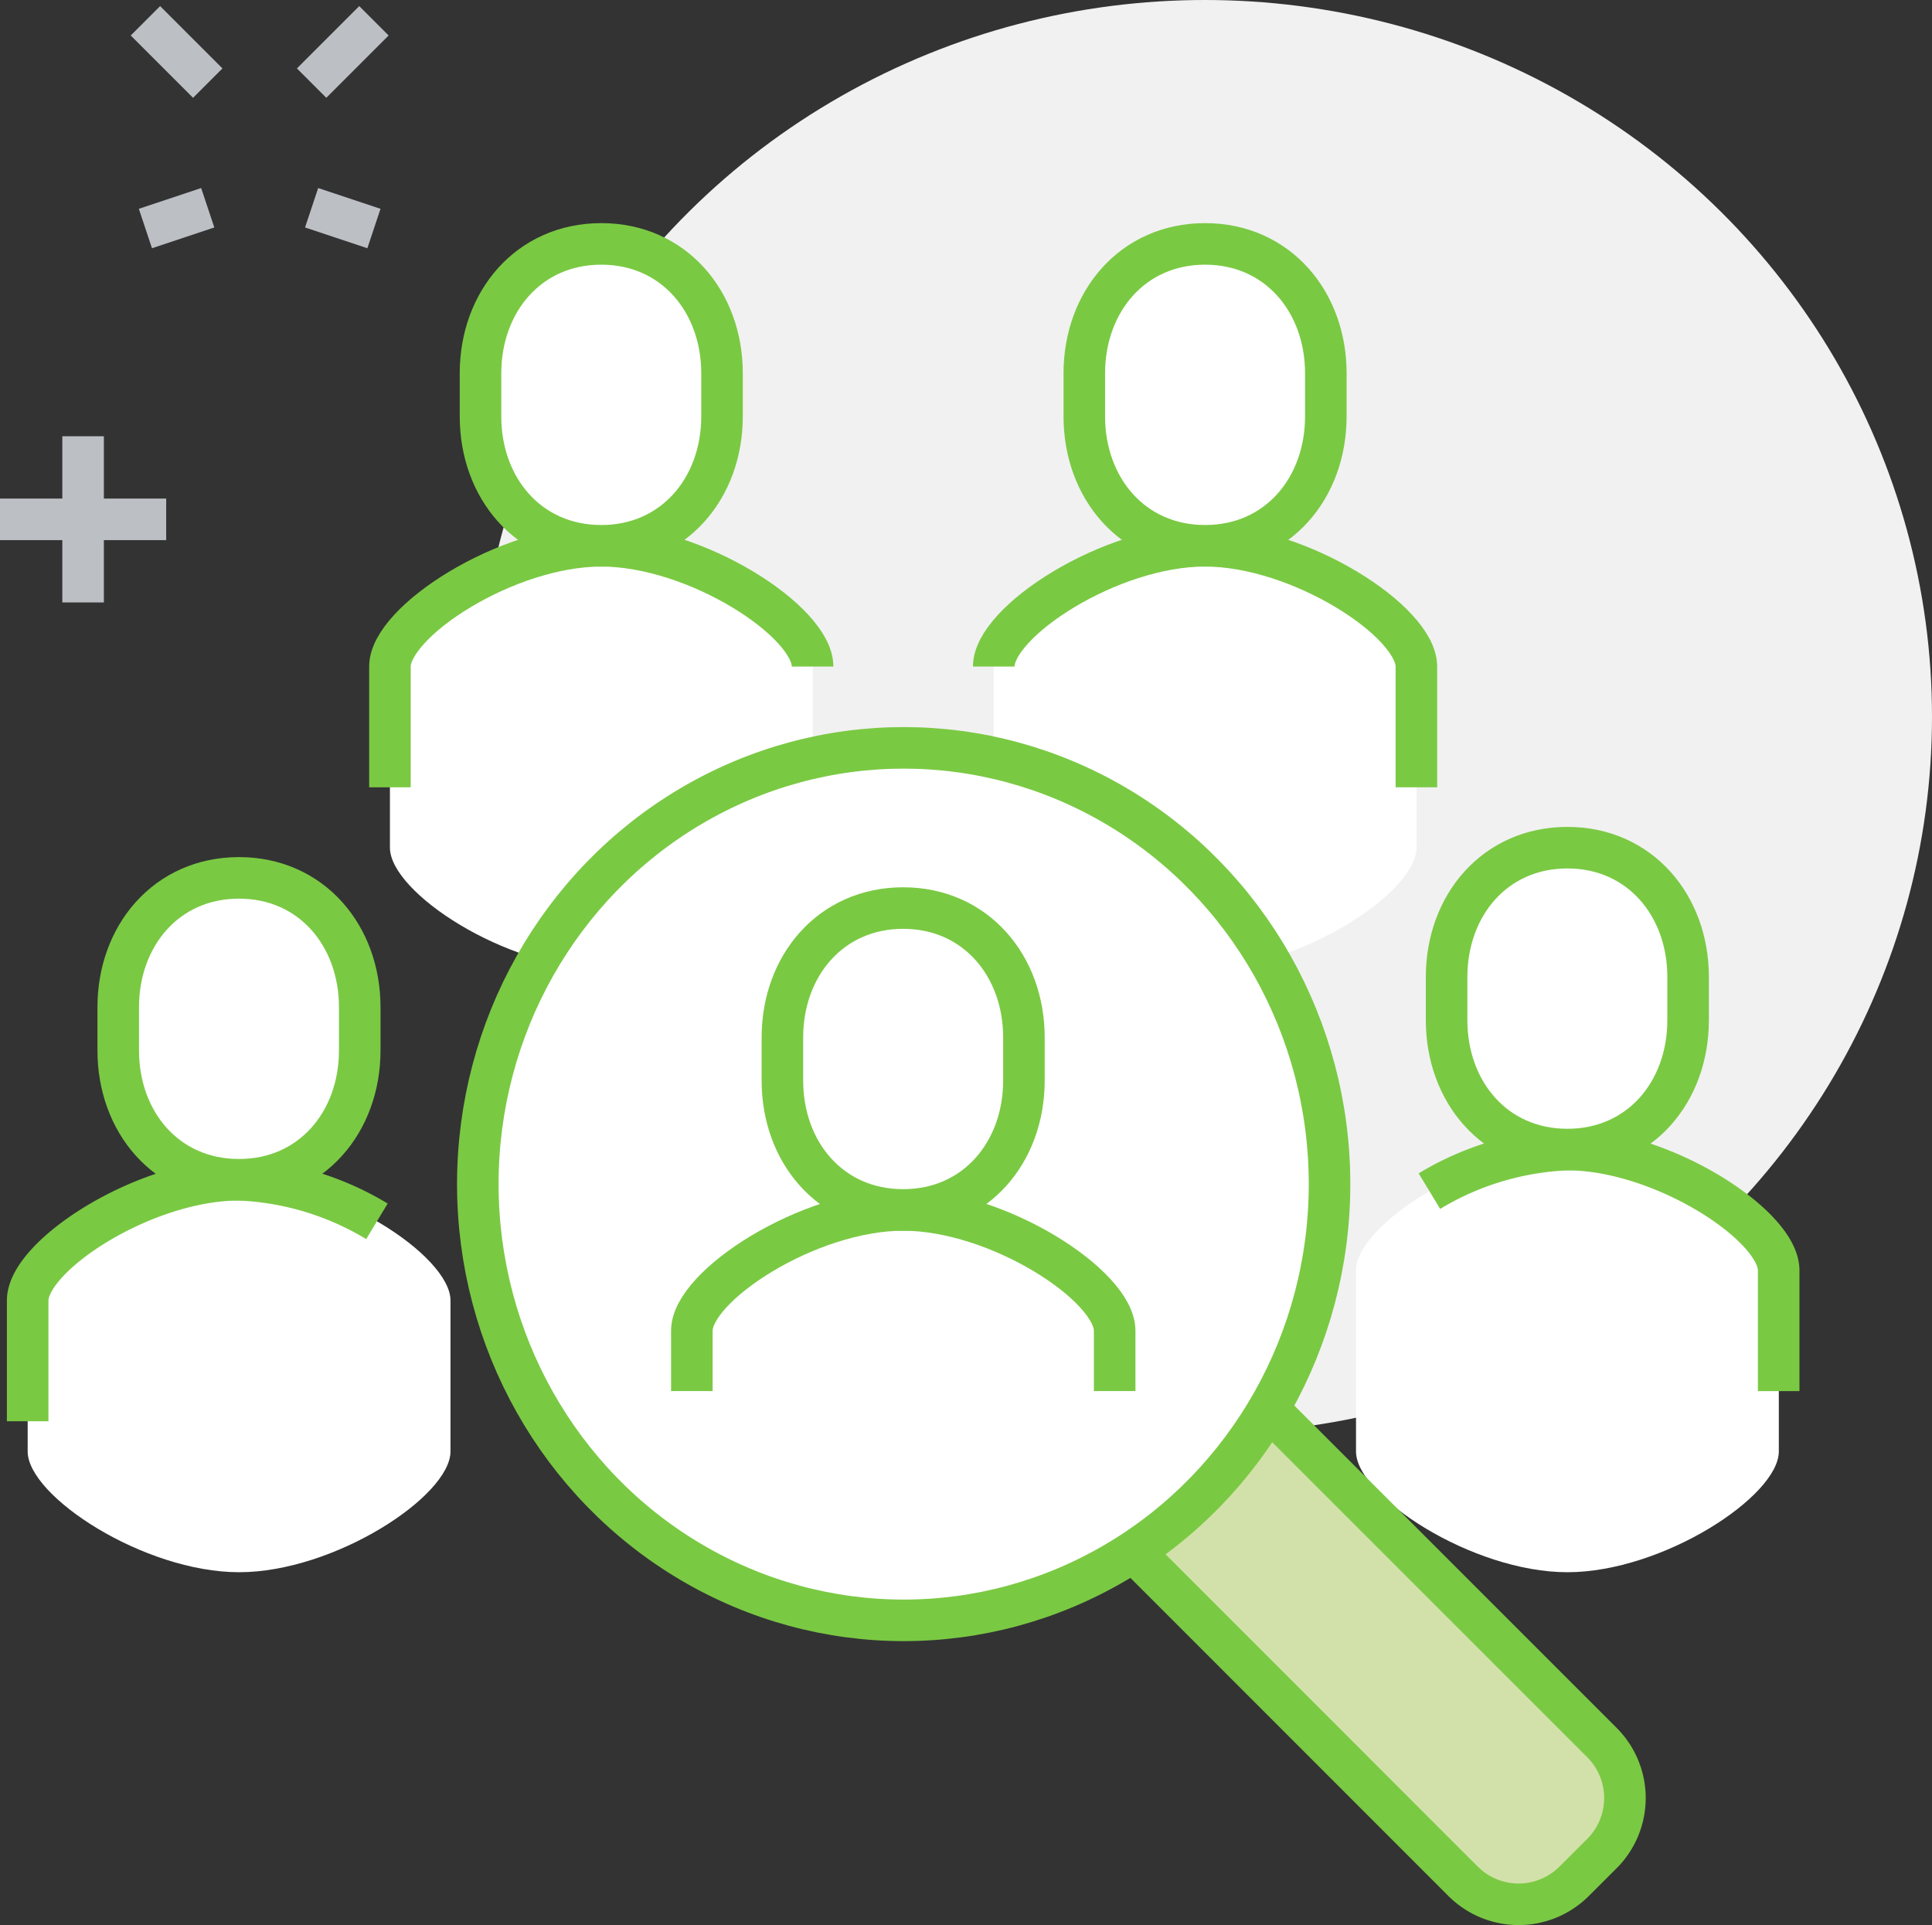 <svg xmlns="http://www.w3.org/2000/svg" width="93" height="92.668" viewBox="0 0 93 92.668">
  <rect x="0" y="0" width="93" height="92.668" fill="#333333" stroke="none"/>
  <g id="Group_10765" data-name="Group 10765" transform="translate(0 0.035)">
    <ellipse id="Ellipse_56" data-name="Ellipse 56" cx="35" cy="34.5" rx="35" ry="34.5" transform="translate(23 -0.035)" fill="#f1f1f1"/>
    <path id="Path_262" data-name="Path 262" d="M-71.823,57C-76.4,57-82,60.655-82,62.813v7.266c0,2.158,5.6,5.813,10.177,5.813s10.176-3.655,10.176-5.813V62.813C-61.647,60.655-67.25,57-71.823,57Z" transform="translate(83.332 -0.244)" fill="#fff"/>
    <path id="Path_263" data-name="Path 263" d="M-59.823,36C-64.4,36-70,39.655-70,41.813v8.719c0,2.158,5.6,5.813,10.177,5.813s10.176-3.655,10.176-5.813V41.813C-49.647,39.655-55.25,36-59.823,36Z" transform="translate(88.77 -9.762)" fill="#fff"/>
    <path id="Path_264" data-name="Path 264" d="M-39.823,36C-44.4,36-50,39.655-50,41.813v8.719c0,2.158,5.6,5.813,10.177,5.813s10.176-3.655,10.176-5.813V41.813C-29.647,39.655-35.25,36-39.823,36Z" transform="translate(97.835 -9.762)" fill="#fff"/>
    <path id="Path_265" data-name="Path 265" d="M-27.823,56C-32.4,56-38,59.655-38,61.813v8.719c0,2.158,5.6,5.813,10.177,5.813s10.176-3.655,10.176-5.813V61.813C-17.647,59.655-23.25,56-27.823,56Z" transform="translate(103.274 -0.697)" fill="#fff"/>
    <path id="Path_266" data-name="Path 266" d="M-39.014,64.389l16.353,16.353a3.779,3.779,0,0,1,0,5.344L-24,87.421a3.779,3.779,0,0,1-5.345,0L-45.725,71.036" transform="translate(99.773 3.105)" fill="#d2e1a9" stroke="#7ac943" stroke-miterlimit="10" stroke-width="2"/>
    <ellipse id="Ellipse_57" data-name="Ellipse 57" cx="20.5" cy="21" rx="20.5" ry="21" transform="translate(23 35.965)" fill="#fff" stroke="#7ac943" stroke-miterlimit="10" stroke-width="2"/>
    <path id="Path_267" data-name="Path 267" d="M-49.655,41.813c0-2.158-5.595-5.813-10.168-5.813S-70,39.655-70,41.813v5.813" transform="translate(88.77 -9.762)" fill="#fff" stroke="#7ac943" stroke-miterlimit="10" stroke-width="2"/>
    <path id="Path_268" data-name="Path 268" d="M-61.187,40.532c-3.5,0-5.813-2.787-5.813-6.227V32.227C-67,28.789-64.682,26-61.187,26s5.813,2.789,5.813,6.227v2.078C-55.374,37.745-57.692,40.532-61.187,40.532Z" transform="translate(90.13 -14.294)" fill="#fff" stroke="#7ac943" stroke-miterlimit="10" stroke-width="2"/>
    <path id="Path_269" data-name="Path 269" d="M-65.188,59a13.944,13.944,0,0,0-6.635-2C-76.4,57-82,60.655-82,62.813v5.813" transform="translate(83.332 -0.244)" fill="#fff" stroke="#7ac943" stroke-miterlimit="10" stroke-width="2"/>
    <path id="Path_270" data-name="Path 270" d="M-73.187,61.532c-3.5,0-5.813-2.787-5.813-6.227V53.227C-79,49.789-76.682,47-73.187,47s5.813,2.789,5.813,6.227v2.078C-67.374,58.745-69.692,61.532-73.187,61.532Z" transform="translate(84.691 -4.776)" fill="#fff" stroke="#7ac943" stroke-miterlimit="10" stroke-width="2"/>
    <path id="Path_271" data-name="Path 271" d="M-39.647,66.719V63.813c0-2.158-5.6-5.813-10.176-5.813S-60,61.655-60,63.813v2.906" transform="translate(93.303 0.209)" fill="#fff" stroke="#7ac943" stroke-miterlimit="10" stroke-width="2"/>
    <path id="Path_272" data-name="Path 272" d="M-51.187,62.532c-3.5,0-5.813-2.787-5.813-6.227V54.227C-57,50.789-54.682,48-51.187,48s5.813,2.789,5.813,6.227v2.078C-45.374,59.745-47.692,62.532-51.187,62.532Z" transform="translate(94.662 -4.323)" fill="#fff" stroke="#7ac943" stroke-miterlimit="10" stroke-width="2"/>
    <path id="Path_273" data-name="Path 273" d="M-50,41.813C-50,39.655-44.405,36-39.832,36s10.177,3.655,10.177,5.813v5.813" transform="translate(97.835 -9.762)" fill="#fff" stroke="#7ac943" stroke-miterlimit="10" stroke-width="2"/>
    <path id="Path_274" data-name="Path 274" d="M-41.187,40.532c3.5,0,5.813-2.787,5.813-6.227V32.227c0-3.438-2.318-6.227-5.813-6.227S-47,28.789-47,32.227v2.078C-47,37.745-44.682,40.532-41.187,40.532Z" transform="translate(99.195 -14.294)" fill="#fff" stroke="#7ac943" stroke-miterlimit="10" stroke-width="2"/>
    <path id="Path_275" data-name="Path 275" d="M-18.757,67.626V61.813c0-2.158-5.6-5.813-10.177-5.813a13.939,13.939,0,0,0-6.635,2" transform="translate(104.376 -0.697)" fill="#fff" stroke="#7ac943" stroke-miterlimit="10" stroke-width="2"/>
    <path id="Path_276" data-name="Path 276" d="M-29.187,60.532c3.5,0,5.813-2.787,5.813-6.227V52.227c0-3.438-2.318-6.227-5.813-6.227S-35,48.789-35,52.227v2.078C-35,57.745-32.682,60.532-29.187,60.532Z" transform="translate(104.634 -5.23)" fill="#fff" stroke="#7ac943" stroke-miterlimit="10" stroke-width="2"/>
    <g id="Group_10761" data-name="Group 10761" transform="translate(7.278 0.809)">
      <line id="Line_50" data-name="Line 50" x1="3" y2="1" transform="translate(-0.278 9.157)" fill="none" stroke="#bcc0c4" stroke-miterlimit="10" stroke-width="2"/>
      <line id="Line_51" data-name="Line 51" x1="3" y2="3" transform="translate(7.722 0.157)" fill="none" stroke="#bcc0c4" stroke-miterlimit="10" stroke-width="2"/>
      <line id="Line_52" data-name="Line 52" x2="3" y2="1" transform="translate(7.722 9.157)" fill="none" stroke="#bcc0c4" stroke-miterlimit="10" stroke-width="2"/>
      <line id="Line_53" data-name="Line 53" x2="3" y2="3" transform="translate(-0.278 0.157)" fill="none" stroke="#bcc0c4" stroke-miterlimit="10" stroke-width="2"/>
    </g>
    <g id="Group_10762" data-name="Group 10762" transform="translate(0 21.026)">
      <line id="Line_54" data-name="Line 54" y2="8" transform="translate(4 -0.061)" fill="none" stroke="#bcc0c4" stroke-miterlimit="10" stroke-width="2"/>
      <line id="Line_55" data-name="Line 55" x2="8" transform="translate(0 3.939)" fill="none" stroke="#bcc0c4" stroke-miterlimit="10" stroke-width="2"/>
    </g>
  </g>
</svg>
